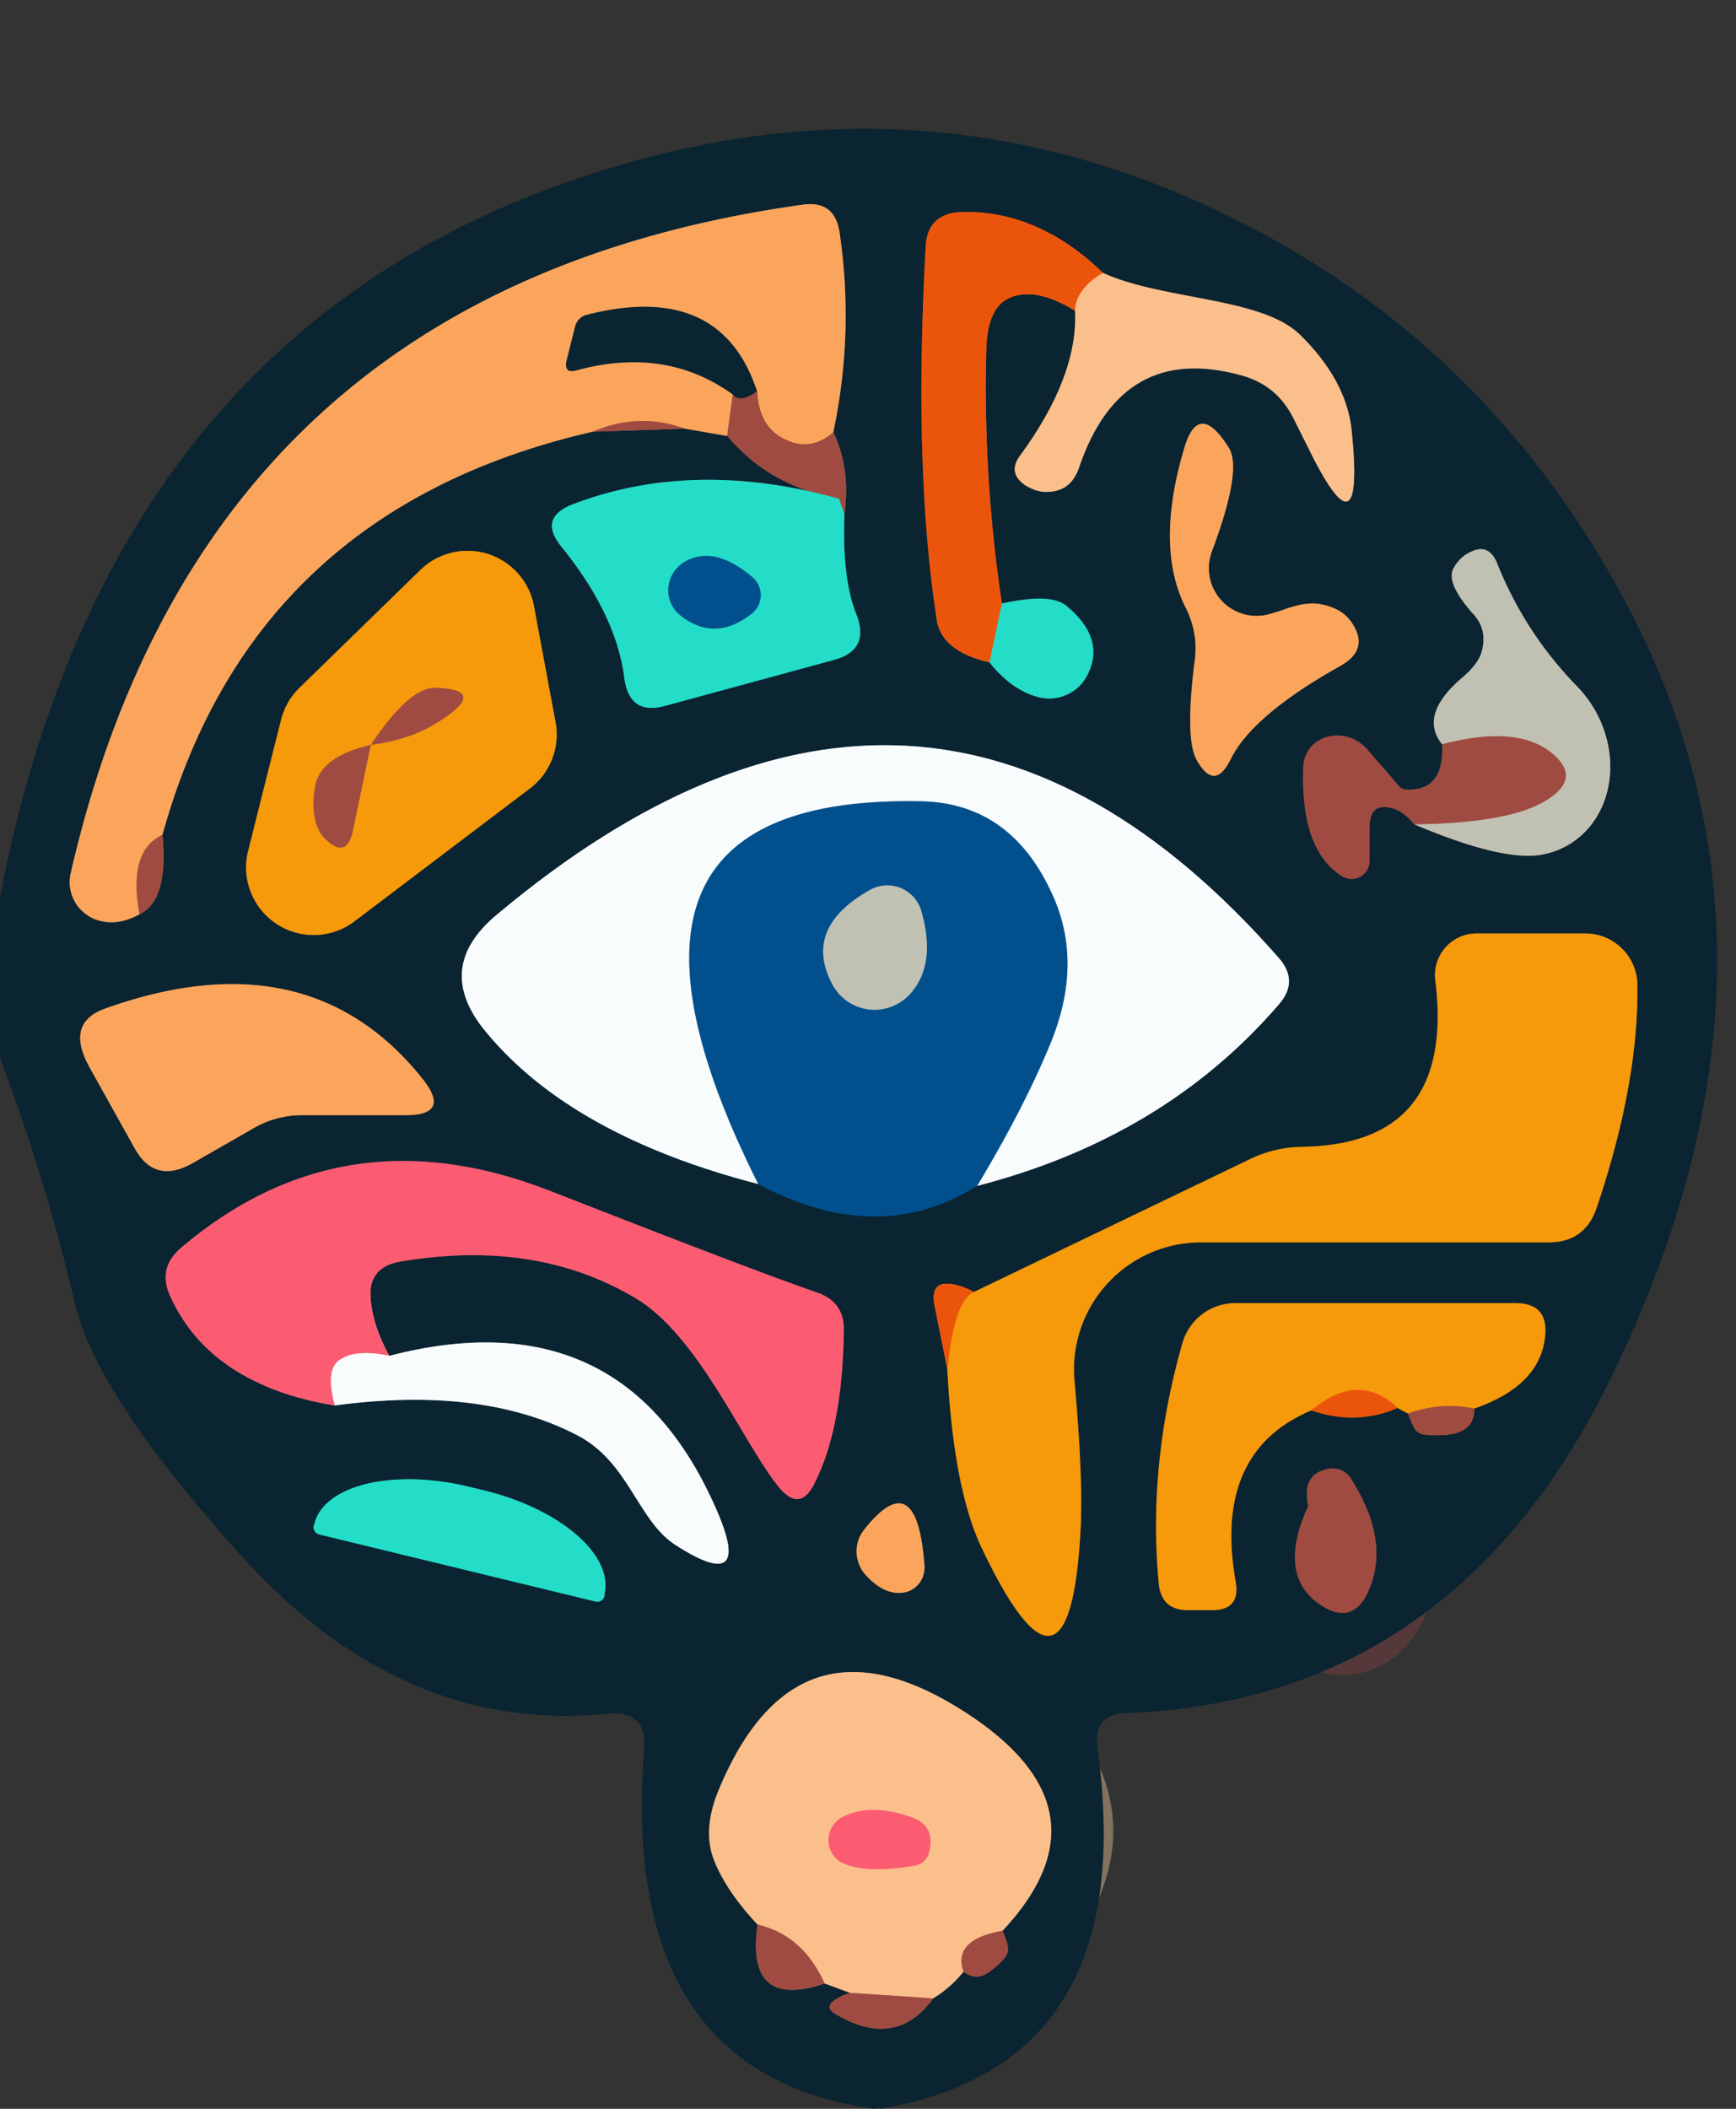 <?xml version="1.0" encoding="UTF-8" standalone="no"?>
<!DOCTYPE svg PUBLIC "-//W3C//DTD SVG 1.1//EN" "http://www.w3.org/Graphics/SVG/1.1/DTD/svg11.dtd">
<svg xmlns="http://www.w3.org/2000/svg" version="1.1" viewBox="0.00 0.00 28.00 34.00">
<rect x="0.00" y="0.00" width="28.00" height="34.00" fill="#333333" stroke="none"/>
<g stroke-width="2.00" fill="none" stroke-linecap="butt">
<path stroke="#553839" vector-effect="non-scaling-stroke" d="
  M 2.25 14.74
  Q 2.72 14.52 2.62 13.46"
/>
<path stroke="#836547" vector-effect="non-scaling-stroke" d="
  M 2.62 13.46
  Q 4.07 8.22 9.56 6.96"
/>
<path stroke="#553839" vector-effect="non-scaling-stroke" d="
  M 9.56 6.96
  L 11.04 6.91"
/>
<path stroke="#836547" vector-effect="non-scaling-stroke" d="
  M 11.04 6.91
  L 11.73 7.03"
/>
<path stroke="#553839" vector-effect="non-scaling-stroke" d="
  M 11.73 7.03
  Q 12.41 7.84 13.53 8.04"
/>
<path stroke="#17817d" vector-effect="non-scaling-stroke" d="
  M 13.53 8.04
  Q 11.18 7.39 9.24 8.13
  Q 8.67 8.35 9.06 8.82
  Q 9.94 9.91 10.07 10.93
  Q 10.15 11.54 10.73 11.38
  L 13.45 10.64
  Q 14.04 10.48 13.81 9.90
  Q 13.58 9.32 13.62 8.29"
/>
<path stroke="#553839" vector-effect="non-scaling-stroke" d="
  M 13.62 8.29
  Q 13.72 7.55 13.44 6.97"
/>
<path stroke="#836547" vector-effect="non-scaling-stroke" d="
  M 13.44 6.97
  Q 13.78 5.36 13.54 3.74
  Q 13.46 3.23 12.95 3.30
  Q 3.31 4.64 1.14 14.08
  A 0.65 0.64 17.6 0 0 1.53 14.82
  Q 1.87 14.95 2.25 14.74"
/>
<path stroke="#cd784f" vector-effect="non-scaling-stroke" d="
  M 13.44 6.97
  Q 13.07 7.29 12.65 7.08
  Q 12.24 6.88 12.21 6.31"
/>
<path stroke="#836547" vector-effect="non-scaling-stroke" d="
  M 12.21 6.31
  Q 11.62 4.52 9.45 5.08
  A 0.26 0.26 0.0 0 0 9.28 5.25
  L 9.14 5.81
  Q 9.09 6.03 9.30 5.97
  Q 10.74 5.58 11.82 6.36"
/>
<path stroke="#cd784f" vector-effect="non-scaling-stroke" d="
  M 11.82 6.36
  L 11.73 7.03"
/>
<path stroke="#cd784f" vector-effect="non-scaling-stroke" d="
  M 11.04 6.91
  Q 10.31 6.64 9.56 6.96"
/>
<path stroke="#cd784f" vector-effect="non-scaling-stroke" d="
  M 2.62 13.46
  Q 2.06 13.72 2.25 14.74"
/>
<path stroke="#553839" vector-effect="non-scaling-stroke" d="
  M 12.21 6.31
  Q 11.93 6.51 11.82 6.36"
/>
<path stroke="#619485" vector-effect="non-scaling-stroke" d="
  M 13.62 8.29
  L 13.53 8.04"
/>
<path stroke="#17817d" vector-effect="non-scaling-stroke" d="
  M 15.96 10.68
  Q 16.32 11.13 16.75 11.24
  A 0.69 0.69 0.0 0 0 17.54 10.88
  Q 17.84 10.29 17.19 9.76
  Q 16.93 9.56 16.16 9.73"
/>
<path stroke="#7b3d1e" vector-effect="non-scaling-stroke" d="
  M 16.16 9.73
  Q 15.85 7.67 15.91 5.61
  Q 15.93 4.99 16.25 4.82
  Q 16.67 4.60 17.34 5.01"
/>
<path stroke="#83725e" vector-effect="non-scaling-stroke" d="
  M 17.34 5.01
  Q 17.39 6.07 16.45 7.35
  Q 16.25 7.62 16.53 7.82
  Q 16.69 7.92 16.84 7.93
  Q 17.26 7.95 17.40 7.55
  Q 18.09 5.50 20.05 6.06
  Q 20.60 6.22 20.86 6.74
  L 21.09 7.20
  Q 22.02 9.10 21.80 6.93
  Q 21.71 6.12 20.96 5.39
  C 20.34 4.79 18.75 4.84 17.79 4.40"
/>
<path stroke="#7b3d1e" vector-effect="non-scaling-stroke" d="
  M 17.79 4.40
  Q 16.72 3.37 15.48 3.42
  Q 14.96 3.45 14.93 3.97
  Q 14.73 7.57 15.11 10.00
  Q 15.19 10.50 15.96 10.68"
/>
<path stroke="#f38a4b" vector-effect="non-scaling-stroke" d="
  M 17.79 4.40
  Q 17.35 4.66 17.34 5.01"
/>
<path stroke="#87996a" vector-effect="non-scaling-stroke" d="
  M 16.16 9.73
  L 15.96 10.68"
/>
<path stroke="#836547" vector-effect="non-scaling-stroke" d="
  M 19.27 10.65
  Q 19.11 11.91 19.30 12.25
  Q 19.59 12.77 19.85 12.24
  Q 20.20 11.53 21.63 10.73
  Q 22.10 10.46 21.79 10.02
  Q 21.63 9.80 21.29 9.74
  Q 21.07 9.70 20.73 9.82
  Q 20.59 9.87 20.48 9.90
  A 0.77 0.77 0.0 0 1 19.55 8.88
  Q 20.04 7.57 19.82 7.22
  Q 19.33 6.44 19.10 7.23
  Q 18.63 8.81 19.12 9.79
  Q 19.33 10.20 19.27 10.65"
/>
<path stroke="#805f1e" vector-effect="non-scaling-stroke" d="
  M 4.82 11.10
  A 1.09 1.09 0.0 0 0 4.53 11.62
  L 4.00 13.73
  A 1.09 1.09 0.0 0 0 5.71 14.86
  L 8.55 12.71
  A 1.09 1.09 0.0 0 0 8.96 11.64
  L 8.61 9.76
  A 1.09 1.09 0.0 0 0 6.78 9.19
  L 4.82 11.10"
/>
<path stroke="#553839" vector-effect="non-scaling-stroke" d="
  M 23.26 12.00
  Q 23.30 12.77 22.67 12.73
  A 0.17 0.12 64.0 0 1 22.56 12.67
  L 22.06 12.09
  A 0.60 0.55 27.8 0 0 21.02 12.36
  Q 20.97 13.71 21.65 14.13
  A 0.29 0.29 0.0 0 0 22.09 13.89
  L 22.09 13.34
  Q 22.09 12.90 22.51 13.05
  Q 22.66 13.11 22.81 13.29"
/>
<path stroke="#667372" vector-effect="non-scaling-stroke" d="
  M 22.81 13.29
  Q 24.23 13.89 24.86 13.78
  A 1.67 1.46 60.8 0 0 25.44 11.07
  Q 24.60 10.21 24.15 9.09
  Q 24.01 8.73 23.68 8.92
  Q 23.53 9.00 23.44 9.17
  Q 23.32 9.41 23.78 9.92
  Q 23.99 10.16 23.90 10.50
  Q 23.85 10.70 23.58 10.93
  Q 22.88 11.53 23.26 12.00"
/>
<path stroke="#b0867a" vector-effect="non-scaling-stroke" d="
  M 22.81 13.29
  Q 24.38 13.27 24.96 12.89
  Q 25.53 12.53 25.00 12.12
  Q 24.44 11.69 23.26 12.00"
/>
<path stroke="#063a5f" vector-effect="non-scaling-stroke" d="
  M 12.23 19.09
  Q 14.16 20.12 15.76 19.12"
/>
<path stroke="#829097" vector-effect="non-scaling-stroke" d="
  M 15.76 19.12
  Q 18.78 18.34 20.63 16.19
  Q 20.95 15.82 20.63 15.45
  Q 14.93 8.95 8.01 14.75
  Q 6.98 15.61 7.84 16.64
  Q 9.22 18.31 12.23 19.09"
/>
<path stroke="#7da6c5" vector-effect="non-scaling-stroke" d="
  M 15.76 19.12
  Q 16.53 17.84 16.96 16.78
  Q 17.46 15.53 16.99 14.46
  Q 16.33 12.96 14.88 12.92
  Q 9.07 12.79 12.23 19.09"
/>
<path stroke="#7b3d1e" vector-effect="non-scaling-stroke" d="
  M 15.71 20.83
  Q 15.54 20.74 15.39 20.71
  Q 15.00 20.63 15.07 21.03
  L 15.28 22.08"
/>
<path stroke="#805f1e" vector-effect="non-scaling-stroke" d="
  M 15.28 22.08
  Q 15.38 24.01 15.84 24.97
  Q 17.26 27.94 17.43 24.63
  Q 17.47 23.82 17.33 22.26
  A 2.05 2.05 0.0 0 1 19.37 20.03
  L 24.98 20.03
  Q 25.56 20.03 25.75 19.48
  Q 26.43 17.47 26.41 15.88
  A 0.84 0.84 0.0 0 0 25.57 15.05
  L 23.81 15.05
  A 0.67 0.67 0.0 0 0 23.15 15.80
  Q 23.48 18.46 20.99 18.49
  A 2.05 1.94 30.2 0 0 20.18 18.68
  L 15.71 20.83"
/>
<path stroke="#f1770b" vector-effect="non-scaling-stroke" d="
  M 15.28 22.08
  Q 15.39 20.96 15.71 20.83"
/>
<path stroke="#836547" vector-effect="non-scaling-stroke" d="
  M 4.87 17.98
  L 6.54 17.98
  Q 7.28 17.98 6.82 17.40
  Q 4.98 15.09 1.70 16.26
  Q 1.05 16.49 1.44 17.20
  L 2.17 18.51
  Q 2.50 19.11 3.13 18.74
  L 4.09 18.19
  A 1.56 1.54 29.5 0 1 4.87 17.98"
/>
<path stroke="#829097" vector-effect="non-scaling-stroke" d="
  M 5.40 22.66
  Q 7.77 22.34 9.31 23.14
  C 10.14 23.57 10.28 24.50 10.88 24.90
  Q 12.16 25.73 11.56 24.35
  Q 10.06 20.88 6.28 21.86"
/>
<path stroke="#834052" vector-effect="non-scaling-stroke" d="
  M 6.28 21.86
  Q 6.02 21.39 5.98 20.97
  Q 5.92 20.43 6.46 20.34
  Q 8.64 19.97 10.25 20.93
  C 11.26 21.53 11.97 23.23 12.54 23.95
  Q 12.89 24.40 13.13 23.93
  Q 13.59 23.04 13.61 21.45
  Q 13.62 20.99 13.18 20.84
  Q 12.19 20.50 8.87 19.20
  Q 5.54 17.90 2.93 20.11
  Q 2.53 20.44 2.75 20.91
  Q 3.40 22.33 5.40 22.66"
/>
<path stroke="#faacb8" vector-effect="non-scaling-stroke" d="
  M 6.28 21.86
  Q 5.72 21.74 5.46 21.94
  Q 5.25 22.10 5.40 22.66"
/>
<path stroke="#7b3d1e" vector-effect="non-scaling-stroke" d="
  M 21.15 22.74
  Q 21.87 22.99 22.54 22.70"
/>
<path stroke="#805f1e" vector-effect="non-scaling-stroke" d="
  M 22.54 22.70
  Q 22.63 22.75 22.71 22.79"
/>
<path stroke="#553839" vector-effect="non-scaling-stroke" d="
  M 22.71 22.79
  Q 22.77 22.95 22.82 23.04
  Q 22.88 23.12 22.98 23.13
  Q 23.79 23.21 23.78 22.71"
/>
<path stroke="#805f1e" vector-effect="non-scaling-stroke" d="
  M 23.78 22.71
  Q 24.84 22.34 24.92 21.55
  Q 24.98 21.01 24.44 21.01
  L 19.93 21.01
  A 0.89 0.89 0.0 0 0 19.07 21.66
  Q 18.51 23.63 18.69 25.53
  Q 18.73 25.96 19.16 25.96
  L 19.55 25.96
  Q 20.01 25.96 19.93 25.50
  Q 19.56 23.41 21.15 22.74"
/>
<path stroke="#cb7226" vector-effect="non-scaling-stroke" d="
  M 23.78 22.71
  Q 23.24 22.60 22.71 22.79"
/>
<path stroke="#f1770b" vector-effect="non-scaling-stroke" d="
  M 22.54 22.70
  Q 21.92 22.10 21.15 22.74"
/>
<path stroke="#553839" vector-effect="non-scaling-stroke" d="
  M 21.79 23.84
  A 0.36 0.34 -19.7 0 0 21.43 23.68
  Q 20.99 23.76 21.10 24.28
  Q 20.58 25.42 21.32 25.89
  Q 21.81 26.20 22.06 25.68
  Q 22.44 24.86 21.79 23.84"
/>
<path stroke="#17817d" vector-effect="non-scaling-stroke" d="
  M 5.15 24.74
  L 9.60 25.82
  A 0.12 0.12 0.0 0 0 9.75 25.73
  L 9.75 25.70
  A 2.28 1.17 13.6 0 0 7.81 24.03
  L 7.56 23.97
  A 2.28 1.17 13.6 0 0 5.07 24.57
  L 5.06 24.60
  A 0.12 0.12 0.0 0 0 5.15 24.74"
/>
<path stroke="#836547" vector-effect="non-scaling-stroke" d="
  M 14.91 25.24
  Q 14.79 23.59 13.94 24.66
  A 0.57 0.56 43.8 0 0 13.96 25.39
  Q 14.25 25.71 14.55 25.68
  A 0.41 0.40 84.9 0 0 14.91 25.24"
/>
<path stroke="#553839" vector-effect="non-scaling-stroke" d="
  M 12.22 31.03
  Q 12.02 32.41 13.30 31.98"
/>
<path stroke="#83725e" vector-effect="non-scaling-stroke" d="
  M 13.30 31.98
  L 13.71 32.13"
/>
<path stroke="#553839" vector-effect="non-scaling-stroke" d="
  M 13.71 32.13
  Q 13.58 32.17 13.47 32.24
  Q 13.29 32.36 13.47 32.47
  Q 14.45 33.05 15.05 32.22"
/>
<path stroke="#83725e" vector-effect="non-scaling-stroke" d="
  M 15.05 32.22
  Q 15.33 32.05 15.54 31.79"
/>
<path stroke="#553839" vector-effect="non-scaling-stroke" d="
  M 15.54 31.79
  Q 15.75 31.95 15.96 31.79
  Q 16.25 31.58 16.26 31.44
  Q 16.26 31.32 16.17 31.13"
/>
<path stroke="#83725e" vector-effect="non-scaling-stroke" d="
  M 16.17 31.13
  Q 18.05 29.12 15.43 27.52
  Q 12.82 25.93 11.60 28.84
  Q 11.32 29.50 11.52 30.00
  Q 11.72 30.50 12.22 31.03"
/>
<path stroke="#cd8566" vector-effect="non-scaling-stroke" d="
  M 16.17 31.13
  Q 15.36 31.27 15.54 31.79"
/>
<path stroke="#cd8566" vector-effect="non-scaling-stroke" d="
  M 15.05 32.22
  L 13.71 32.13"
/>
<path stroke="#cd8566" vector-effect="non-scaling-stroke" d="
  M 13.30 31.98
  Q 12.95 31.20 12.22 31.03"
/>
<path stroke="#1297ab" vector-effect="non-scaling-stroke" d="
  M 11.04 9.06
  A 0.53 0.52 -40.2 0 0 10.96 9.91
  Q 11.52 10.37 12.13 9.89
  A 0.38 0.38 0.0 0 0 12.14 9.31
  Q 11.52 8.78 11.04 9.06"
/>
<path stroke="#cb7226" vector-effect="non-scaling-stroke" d="
  M 5.98 12.01
  Q 5.16 12.20 5.08 12.69
  Q 4.99 13.29 5.26 13.54
  Q 5.59 13.85 5.69 13.40
  L 5.98 12.01"
/>
<path stroke="#cb7226" vector-effect="non-scaling-stroke" d="
  M 5.98 12.01
  Q 6.59 11.93 7.02 11.67
  Q 7.92 11.12 7.03 11.09
  Q 6.61 11.07 5.98 12.01"
/>
<path stroke="#6189a0" vector-effect="non-scaling-stroke" d="
  M 14.03 14.35
  Q 12.95 14.96 13.42 15.86
  A 0.77 0.77 0.0 0 0 14.70 16.00
  Q 15.10 15.53 14.86 14.69
  A 0.57 0.57 0.0 0 0 14.03 14.35"
/>
<path stroke="#fb8e7f" vector-effect="non-scaling-stroke" d="
  M 14.75 30.08
  A 0.29 0.28 3.1 0 0 14.98 29.88
  Q 15.09 29.46 14.75 29.32
  Q 14.08 29.06 13.60 29.29
  A 0.42 0.41 -45.2 0 0 13.60 30.04
  Q 13.97 30.21 14.75 30.08"
/>
</g>
<path fill="#0a2431" d="
  M 14.20 34.00
  Q 14.16 33.98 14.11 34.00
  Q 9.98 33.44 10.39 28.20
  Q 10.44 27.57 9.80 27.63
  Q 6.49 27.96 3.90 25.09
  Q 1.55 22.49 1.21 21.02
  Q 0.74 19.02 0.00 17.06
  L 0.00 14.47
  Q 1.84 4.86 10.33 2.57
  Q 15.30 1.23 19.91 3.53
  Q 24.02 5.57 26.23 9.73
  Q 29.28 15.48 25.98 22.22
  Q 23.44 27.42 18.16 27.62
  Q 17.63 27.64 17.70 28.17
  Q 18.41 33.29 14.20 34.00
  Z
  M 2.25 14.74
  Q 2.72 14.52 2.62 13.46
  Q 4.07 8.22 9.56 6.96
  L 11.04 6.91
  L 11.73 7.03
  Q 12.41 7.84 13.53 8.04
  Q 11.18 7.39 9.24 8.13
  Q 8.67 8.35 9.06 8.82
  Q 9.94 9.91 10.07 10.93
  Q 10.15 11.54 10.73 11.38
  L 13.45 10.64
  Q 14.04 10.48 13.81 9.90
  Q 13.58 9.32 13.62 8.29
  Q 13.72 7.55 13.44 6.97
  Q 13.78 5.36 13.54 3.74
  Q 13.46 3.23 12.95 3.30
  Q 3.31 4.64 1.14 14.08
  A 0.65 0.64 17.6 0 0 1.53 14.82
  Q 1.87 14.95 2.25 14.74
  Z
  M 15.96 10.68
  Q 16.32 11.13 16.75 11.24
  A 0.69 0.69 0.0 0 0 17.54 10.88
  Q 17.84 10.29 17.19 9.76
  Q 16.93 9.56 16.16 9.73
  Q 15.85 7.67 15.91 5.61
  Q 15.93 4.99 16.25 4.82
  Q 16.67 4.60 17.34 5.01
  Q 17.39 6.07 16.45 7.35
  Q 16.25 7.62 16.53 7.82
  Q 16.69 7.92 16.84 7.93
  Q 17.26 7.95 17.40 7.55
  Q 18.09 5.50 20.05 6.06
  Q 20.60 6.22 20.86 6.74
  L 21.09 7.20
  Q 22.02 9.10 21.80 6.93
  Q 21.71 6.12 20.96 5.39
  C 20.34 4.79 18.75 4.84 17.79 4.40
  Q 16.72 3.37 15.48 3.42
  Q 14.96 3.45 14.93 3.97
  Q 14.73 7.57 15.11 10.00
  Q 15.19 10.50 15.96 10.68
  Z
  M 19.27 10.65
  Q 19.11 11.91 19.30 12.25
  Q 19.59 12.77 19.85 12.24
  Q 20.20 11.53 21.63 10.73
  Q 22.10 10.46 21.79 10.02
  Q 21.63 9.80 21.29 9.74
  Q 21.07 9.70 20.73 9.82
  Q 20.59 9.87 20.48 9.90
  A 0.77 0.77 0.0 0 1 19.55 8.88
  Q 20.04 7.57 19.82 7.22
  Q 19.33 6.44 19.10 7.23
  Q 18.63 8.81 19.12 9.79
  Q 19.33 10.20 19.27 10.65
  Z
  M 4.82 11.10
  A 1.09 1.09 0.0 0 0 4.53 11.62
  L 4.00 13.73
  A 1.09 1.09 0.0 0 0 5.71 14.86
  L 8.55 12.71
  A 1.09 1.09 0.0 0 0 8.96 11.64
  L 8.61 9.76
  A 1.09 1.09 0.0 0 0 6.78 9.19
  L 4.82 11.10
  Z
  M 23.26 12.00
  Q 23.30 12.77 22.67 12.73
  A 0.17 0.12 64.0 0 1 22.56 12.67
  L 22.06 12.09
  A 0.60 0.55 27.8 0 0 21.02 12.36
  Q 20.97 13.71 21.65 14.13
  A 0.29 0.29 0.0 0 0 22.09 13.89
  L 22.09 13.34
  Q 22.09 12.90 22.51 13.05
  Q 22.66 13.11 22.81 13.29
  Q 24.23 13.89 24.86 13.78
  A 1.67 1.46 60.8 0 0 25.44 11.07
  Q 24.60 10.21 24.15 9.09
  Q 24.01 8.73 23.68 8.92
  Q 23.53 9.00 23.44 9.17
  Q 23.32 9.41 23.78 9.92
  Q 23.99 10.16 23.90 10.50
  Q 23.85 10.70 23.58 10.93
  Q 22.88 11.53 23.26 12.00
  Z
  M 12.23 19.09
  Q 14.16 20.12 15.76 19.12
  Q 18.78 18.34 20.63 16.19
  Q 20.95 15.82 20.63 15.45
  Q 14.93 8.95 8.01 14.75
  Q 6.98 15.61 7.84 16.64
  Q 9.22 18.31 12.23 19.09
  Z
  M 15.71 20.83
  Q 15.54 20.74 15.39 20.71
  Q 15.00 20.63 15.07 21.03
  L 15.28 22.08
  Q 15.38 24.01 15.84 24.97
  Q 17.26 27.94 17.43 24.63
  Q 17.47 23.82 17.33 22.26
  A 2.05 2.05 0.0 0 1 19.37 20.03
  L 24.98 20.03
  Q 25.56 20.03 25.75 19.48
  Q 26.43 17.47 26.41 15.88
  A 0.84 0.84 0.0 0 0 25.57 15.05
  L 23.81 15.05
  A 0.67 0.67 0.0 0 0 23.15 15.80
  Q 23.48 18.46 20.99 18.49
  A 2.05 1.94 30.2 0 0 20.18 18.68
  L 15.71 20.83
  Z
  M 4.87 17.98
  L 6.54 17.98
  Q 7.28 17.98 6.82 17.40
  Q 4.98 15.09 1.70 16.26
  Q 1.05 16.49 1.44 17.20
  L 2.17 18.51
  Q 2.50 19.11 3.13 18.74
  L 4.09 18.19
  A 1.56 1.54 29.5 0 1 4.87 17.98
  Z
  M 5.40 22.66
  Q 7.77 22.34 9.31 23.14
  C 10.14 23.57 10.28 24.50 10.88 24.90
  Q 12.16 25.73 11.56 24.35
  Q 10.06 20.88 6.28 21.86
  Q 6.02 21.39 5.98 20.97
  Q 5.92 20.43 6.46 20.34
  Q 8.64 19.97 10.25 20.93
  C 11.26 21.53 11.97 23.23 12.54 23.95
  Q 12.89 24.40 13.13 23.93
  Q 13.59 23.04 13.61 21.45
  Q 13.62 20.99 13.18 20.84
  Q 12.19 20.50 8.87 19.20
  Q 5.54 17.90 2.93 20.11
  Q 2.53 20.44 2.75 20.91
  Q 3.40 22.33 5.40 22.66
  Z
  M 21.15 22.74
  Q 21.87 22.99 22.54 22.70
  Q 22.63 22.75 22.71 22.79
  Q 22.77 22.95 22.82 23.04
  Q 22.88 23.12 22.98 23.13
  Q 23.79 23.21 23.78 22.71
  Q 24.84 22.34 24.92 21.55
  Q 24.98 21.01 24.44 21.01
  L 19.93 21.01
  A 0.89 0.89 0.0 0 0 19.07 21.66
  Q 18.51 23.63 18.69 25.53
  Q 18.73 25.96 19.16 25.96
  L 19.55 25.96
  Q 20.01 25.96 19.93 25.50
  Q 19.56 23.41 21.15 22.74
  Z
  M 21.79 23.84
  A 0.36 0.34 -19.7 0 0 21.43 23.68
  Q 20.99 23.76 21.10 24.28
  Q 20.58 25.42 21.32 25.89
  Q 21.81 26.20 22.06 25.68
  Q 22.44 24.86 21.79 23.84
  Z
  M 5.15 24.74
  L 9.60 25.82
  A 0.12 0.12 0.0 0 0 9.75 25.73
  L 9.75 25.70
  A 2.28 1.17 13.6 0 0 7.81 24.03
  L 7.56 23.97
  A 2.28 1.17 13.6 0 0 5.07 24.57
  L 5.06 24.60
  A 0.12 0.12 0.0 0 0 5.15 24.74
  Z
  M 14.91 25.24
  Q 14.79 23.59 13.94 24.66
  A 0.57 0.56 43.8 0 0 13.96 25.39
  Q 14.25 25.71 14.55 25.68
  A 0.41 0.40 84.9 0 0 14.91 25.24
  Z
  M 12.22 31.03
  Q 12.02 32.41 13.30 31.98
  L 13.71 32.13
  Q 13.58 32.17 13.47 32.24
  Q 13.29 32.36 13.47 32.47
  Q 14.45 33.05 15.05 32.22
  Q 15.33 32.05 15.54 31.79
  Q 15.75 31.95 15.96 31.79
  Q 16.25 31.58 16.26 31.44
  Q 16.26 31.32 16.17 31.13
  Q 18.05 29.12 15.43 27.52
  Q 12.82 25.93 11.60 28.84
  Q 11.32 29.50 11.52 30.00
  Q 11.72 30.50 12.22 31.03
  Z"
/>
<path fill="#fba55c" d="
  M 13.44 6.97
  Q 13.07 7.29 12.65 7.08
  Q 12.24 6.88 12.21 6.31
  Q 11.62 4.52 9.45 5.08
  A 0.26 0.26 0.0 0 0 9.28 5.25
  L 9.14 5.81
  Q 9.09 6.03 9.30 5.97
  Q 10.74 5.58 11.82 6.36
  L 11.73 7.03
  L 11.04 6.91
  Q 10.31 6.64 9.56 6.96
  Q 4.07 8.22 2.62 13.46
  Q 2.06 13.72 2.25 14.74
  Q 1.87 14.95 1.53 14.82
  A 0.65 0.64 17.6 0 1 1.14 14.08
  Q 3.31 4.64 12.95 3.30
  Q 13.46 3.23 13.54 3.74
  Q 13.78 5.36 13.44 6.97
  Z"
/>
<path fill="#eb550b" d="
  M 17.79 4.40
  Q 17.35 4.66 17.34 5.01
  Q 16.67 4.60 16.25 4.82
  Q 15.93 4.99 15.91 5.61
  Q 15.85 7.67 16.16 9.73
  L 15.96 10.68
  Q 15.19 10.50 15.11 10.00
  Q 14.73 7.57 14.93 3.97
  Q 14.96 3.45 15.48 3.42
  Q 16.72 3.37 17.79 4.40
  Z"
/>
<path fill="#fbbf8b" d="
  M 17.34 5.01
  Q 17.35 4.66 17.79 4.40
  C 18.75 4.84 20.34 4.79 20.96 5.39
  Q 21.71 6.12 21.80 6.93
  Q 22.02 9.10 21.09 7.20
  L 20.86 6.74
  Q 20.60 6.22 20.05 6.06
  Q 18.09 5.50 17.40 7.55
  Q 17.26 7.95 16.84 7.93
  Q 16.69 7.92 16.53 7.82
  Q 16.25 7.62 16.45 7.35
  Q 17.39 6.07 17.34 5.01
  Z"
/>
<path fill="#0a2431" d="
  M 12.21 6.31
  Q 11.93 6.51 11.82 6.36
  Q 10.74 5.58 9.30 5.97
  Q 9.09 6.03 9.14 5.81
  L 9.28 5.25
  A 0.26 0.26 0.0 0 1 9.45 5.08
  Q 11.62 4.52 12.21 6.31
  Z"
/>
<path fill="#9f4b41" d="
  M 12.21 6.31
  Q 12.24 6.88 12.65 7.08
  Q 13.07 7.29 13.44 6.97
  Q 13.72 7.55 13.62 8.29
  L 13.53 8.04
  Q 12.41 7.84 11.73 7.03
  L 11.82 6.36
  Q 11.93 6.51 12.21 6.31
  Z"
/>
<path fill="#9f4b41" d="
  M 11.04 6.91
  L 9.56 6.96
  Q 10.31 6.64 11.04 6.91
  Z"
/>
<path fill="#fba55c" d="
  M 19.12 9.79
  Q 18.63 8.81 19.10 7.23
  Q 19.33 6.44 19.82 7.22
  Q 20.04 7.57 19.55 8.88
  A 0.77 0.77 0.0 0 0 20.48 9.90
  Q 20.59 9.87 20.73 9.82
  Q 21.07 9.70 21.29 9.74
  Q 21.63 9.80 21.79 10.02
  Q 22.10 10.46 21.63 10.73
  Q 20.20 11.53 19.85 12.24
  Q 19.59 12.77 19.30 12.25
  Q 19.11 11.91 19.27 10.65
  Q 19.33 10.20 19.12 9.79
  Z"
/>
<path fill="#23ddc9" d="
  M 13.53 8.04
  L 13.62 8.29
  Q 13.58 9.32 13.81 9.90
  Q 14.04 10.48 13.45 10.64
  L 10.73 11.38
  Q 10.15 11.54 10.07 10.93
  Q 9.94 9.91 9.06 8.82
  Q 8.67 8.35 9.24 8.13
  Q 11.18 7.39 13.53 8.04
  Z
  M 11.04 9.06
  A 0.53 0.52 -40.2 0 0 10.96 9.91
  Q 11.52 10.37 12.13 9.89
  A 0.38 0.38 0.0 0 0 12.14 9.31
  Q 11.52 8.78 11.04 9.06
  Z"
/>
<path fill="#f6990b" d="
  M 4.82 11.10
  L 6.78 9.19
  A 1.09 1.09 0.0 0 1 8.61 9.76
  L 8.96 11.64
  A 1.09 1.09 0.0 0 1 8.55 12.71
  L 5.71 14.86
  A 1.09 1.09 0.0 0 1 4.00 13.73
  L 4.53 11.62
  A 1.09 1.09 0.0 0 1 4.82 11.10
  Z
  M 5.98 12.01
  Q 5.16 12.20 5.08 12.69
  Q 4.99 13.29 5.26 13.54
  Q 5.59 13.85 5.69 13.40
  L 5.98 12.01
  Q 6.59 11.93 7.02 11.67
  Q 7.92 11.12 7.03 11.09
  Q 6.61 11.07 5.98 12.01
  Z"
/>
<path fill="#c1c1b3" d="
  M 22.81 13.29
  Q 24.38 13.27 24.96 12.89
  Q 25.53 12.53 25.00 12.12
  Q 24.44 11.69 23.26 12.00
  Q 22.88 11.53 23.58 10.93
  Q 23.85 10.70 23.90 10.50
  Q 23.99 10.16 23.78 9.92
  Q 23.32 9.41 23.44 9.17
  Q 23.53 9.00 23.68 8.92
  Q 24.01 8.73 24.15 9.09
  Q 24.60 10.21 25.44 11.07
  A 1.67 1.46 60.8 0 1 24.86 13.78
  Q 24.23 13.89 22.81 13.29
  Z"
/>
<path fill="#01508d" d="
  M 11.04 9.06
  Q 11.52 8.78 12.14 9.31
  A 0.38 0.38 0.0 0 1 12.13 9.89
  Q 11.52 10.37 10.96 9.91
  A 0.53 0.52 -40.2 0 1 11.04 9.06
  Z"
/>
<path fill="#23ddc9" d="
  M 15.96 10.68
  L 16.16 9.73
  Q 16.93 9.56 17.19 9.76
  Q 17.84 10.29 17.54 10.88
  A 0.69 0.69 0.0 0 1 16.75 11.24
  Q 16.32 11.13 15.96 10.68
  Z"
/>
<path fill="#9f4b41" d="
  M 5.98 12.01
  Q 6.61 11.07 7.03 11.09
  Q 7.92 11.12 7.02 11.67
  Q 6.59 11.93 5.98 12.01
  Z"
/>
<path fill="#9f4b41" d="
  M 5.98 12.01
  L 5.69 13.40
  Q 5.59 13.85 5.26 13.54
  Q 4.99 13.29 5.08 12.69
  Q 5.16 12.20 5.98 12.01
  Z"
/>
<path fill="#f9fcfd" d="
  M 15.76 19.12
  Q 16.53 17.84 16.96 16.78
  Q 17.46 15.53 16.99 14.46
  Q 16.33 12.96 14.88 12.92
  Q 9.07 12.79 12.23 19.09
  Q 9.22 18.31 7.84 16.64
  Q 6.98 15.61 8.01 14.75
  Q 14.93 8.95 20.63 15.45
  Q 20.95 15.82 20.63 16.19
  Q 18.78 18.34 15.76 19.12
  Z"
/>
<path fill="#9f4b41" d="
  M 23.26 12.00
  Q 24.44 11.69 25.00 12.12
  Q 25.53 12.53 24.96 12.89
  Q 24.38 13.27 22.81 13.29
  Q 22.66 13.11 22.51 13.05
  Q 22.09 12.90 22.09 13.34
  L 22.09 13.89
  A 0.29 0.29 0.0 0 1 21.65 14.13
  Q 20.97 13.71 21.02 12.36
  A 0.60 0.55 27.8 0 1 22.06 12.09
  L 22.56 12.67
  A 0.17 0.12 64.0 0 0 22.67 12.73
  Q 23.30 12.77 23.26 12.00
  Z"
/>
<path fill="#01508d" d="
  M 15.76 19.12
  Q 14.16 20.12 12.23 19.09
  Q 9.07 12.79 14.88 12.92
  Q 16.33 12.96 16.99 14.46
  Q 17.46 15.53 16.96 16.78
  Q 16.53 17.84 15.76 19.12
  Z
  M 14.03 14.35
  Q 12.95 14.96 13.42 15.86
  A 0.77 0.77 0.0 0 0 14.70 16.00
  Q 15.10 15.53 14.86 14.69
  A 0.57 0.57 0.0 0 0 14.03 14.35
  Z"
/>
<path fill="#9f4b41" d="
  M 2.62 13.46
  Q 2.72 14.52 2.25 14.74
  Q 2.06 13.72 2.62 13.46
  Z"
/>
<path fill="#c1c1b3" d="
  M 14.03 14.35
  A 0.57 0.57 0.0 0 1 14.86 14.69
  Q 15.10 15.53 14.70 16.00
  A 0.77 0.77 0.0 0 1 13.42 15.86
  Q 12.95 14.96 14.03 14.35
  Z"
/>
<path fill="#f6990b" d="
  M 15.28 22.08
  Q 15.39 20.96 15.71 20.83
  L 20.18 18.68
  A 2.05 1.94 30.2 0 1 20.99 18.49
  Q 23.48 18.46 23.15 15.80
  A 0.67 0.67 0.0 0 1 23.81 15.05
  L 25.57 15.05
  A 0.84 0.84 0.0 0 1 26.41 15.88
  Q 26.43 17.47 25.75 19.48
  Q 25.56 20.03 24.98 20.03
  L 19.37 20.03
  A 2.05 2.05 0.0 0 0 17.33 22.26
  Q 17.47 23.82 17.43 24.63
  Q 17.26 27.94 15.84 24.97
  Q 15.38 24.01 15.28 22.08
  Z"
/>
<path fill="#fba55c" d="
  M 4.09 18.19
  L 3.13 18.74
  Q 2.50 19.11 2.17 18.51
  L 1.44 17.20
  Q 1.05 16.49 1.70 16.26
  Q 4.98 15.09 6.82 17.40
  Q 7.28 17.98 6.54 17.98
  L 4.87 17.98
  A 1.56 1.54 29.5 0 0 4.09 18.19
  Z"
/>
<path fill="#fb5c72" d="
  M 6.28 21.86
  Q 5.72 21.74 5.46 21.94
  Q 5.25 22.10 5.40 22.66
  Q 3.40 22.33 2.75 20.91
  Q 2.53 20.44 2.93 20.11
  Q 5.54 17.90 8.87 19.20
  Q 12.19 20.50 13.18 20.84
  Q 13.62 20.99 13.61 21.45
  Q 13.59 23.04 13.13 23.93
  Q 12.89 24.40 12.54 23.95
  C 11.97 23.23 11.26 21.53 10.25 20.93
  Q 8.64 19.97 6.46 20.34
  Q 5.92 20.43 5.98 20.97
  Q 6.02 21.39 6.28 21.86
  Z"
/>
<path fill="#eb550b" d="
  M 15.71 20.83
  Q 15.39 20.96 15.28 22.08
  L 15.07 21.03
  Q 15.00 20.63 15.39 20.71
  Q 15.54 20.74 15.71 20.83
  Z"
/>
<path fill="#f6990b" d="
  M 23.78 22.71
  Q 23.24 22.60 22.71 22.79
  Q 22.63 22.75 22.54 22.70
  Q 21.92 22.10 21.15 22.74
  Q 19.56 23.41 19.93 25.50
  Q 20.01 25.96 19.55 25.96
  L 19.16 25.96
  Q 18.73 25.96 18.69 25.53
  Q 18.51 23.63 19.07 21.66
  A 0.89 0.89 0.0 0 1 19.93 21.01
  L 24.44 21.01
  Q 24.98 21.01 24.92 21.55
  Q 24.84 22.34 23.78 22.71
  Z"
/>
<path fill="#f9fcfd" d="
  M 6.28 21.86
  Q 10.06 20.88 11.56 24.35
  Q 12.16 25.73 10.88 24.90
  C 10.28 24.50 10.14 23.57 9.31 23.14
  Q 7.77 22.34 5.40 22.66
  Q 5.25 22.10 5.46 21.94
  Q 5.72 21.74 6.28 21.86
  Z"
/>
<path fill="#eb550b" d="
  M 22.54 22.70
  Q 21.87 22.99 21.15 22.74
  Q 21.92 22.10 22.54 22.70
  Z"
/>
<path fill="#9f4b41" d="
  M 23.78 22.71
  Q 23.79 23.21 22.98 23.13
  Q 22.88 23.12 22.82 23.04
  Q 22.77 22.95 22.71 22.79
  Q 23.24 22.60 23.78 22.71
  Z"
/>
<path fill="#9f4b41" d="
  M 21.79 23.84
  Q 22.44 24.86 22.06 25.68
  Q 21.81 26.20 21.32 25.89
  Q 20.58 25.42 21.10 24.28
  Q 20.99 23.76 21.43 23.68
  A 0.36 0.34 -19.7 0 1 21.79 23.84
  Z"
/>
<path fill="#23ddc9" d="
  M 5.15 24.74
  A 0.12 0.12 0.0 0 1 5.06 24.60
  L 5.07 24.57
  A 2.28 1.17 13.6 0 1 7.56 23.97
  L 7.81 24.03
  A 2.28 1.17 13.6 0 1 9.75 25.70
  L 9.75 25.73
  A 0.12 0.12 0.0 0 1 9.60 25.82
  L 5.15 24.74
  Z"
/>
<path fill="#fba55c" d="
  M 14.91 25.24
  A 0.41 0.40 84.9 0 1 14.55 25.68
  Q 14.25 25.71 13.96 25.39
  A 0.57 0.56 43.8 0 1 13.94 24.66
  Q 14.79 23.59 14.91 25.24
  Z"
/>
<path fill="#fbbf8b" d="
  M 16.17 31.13
  Q 15.36 31.27 15.54 31.79
  Q 15.33 32.05 15.05 32.22
  L 13.71 32.13
  L 13.30 31.98
  Q 12.95 31.20 12.22 31.03
  Q 11.72 30.50 11.52 30.00
  Q 11.32 29.50 11.60 28.84
  Q 12.82 25.93 15.43 27.52
  Q 18.05 29.12 16.17 31.13
  Z
  M 14.75 30.08
  A 0.29 0.28 3.1 0 0 14.98 29.88
  Q 15.09 29.46 14.75 29.32
  Q 14.08 29.06 13.60 29.29
  A 0.42 0.41 -45.2 0 0 13.60 30.04
  Q 13.97 30.21 14.75 30.08
  Z"
/>
<path fill="#fb5c72" d="
  M 14.75 30.08
  Q 13.97 30.21 13.60 30.04
  A 0.42 0.41 -45.2 0 1 13.60 29.29
  Q 14.08 29.06 14.75 29.32
  Q 15.09 29.46 14.98 29.88
  A 0.29 0.28 3.1 0 1 14.75 30.08
  Z"
/>
<path fill="#9f4b41" d="
  M 13.30 31.98
  Q 12.02 32.41 12.22 31.03
  Q 12.95 31.20 13.30 31.98
  Z"
/>
<path fill="#9f4b41" d="
  M 16.17 31.13
  Q 16.26 31.32 16.26 31.44
  Q 16.25 31.58 15.96 31.79
  Q 15.75 31.95 15.54 31.79
  Q 15.36 31.27 16.17 31.13
  Z"
/>
<path fill="#9f4b41" d="
  M 13.71 32.13
  L 15.05 32.22
  Q 14.45 33.05 13.47 32.47
  Q 13.29 32.36 13.47 32.24
  Q 13.58 32.17 13.71 32.13
  Z"
/>
</svg>
